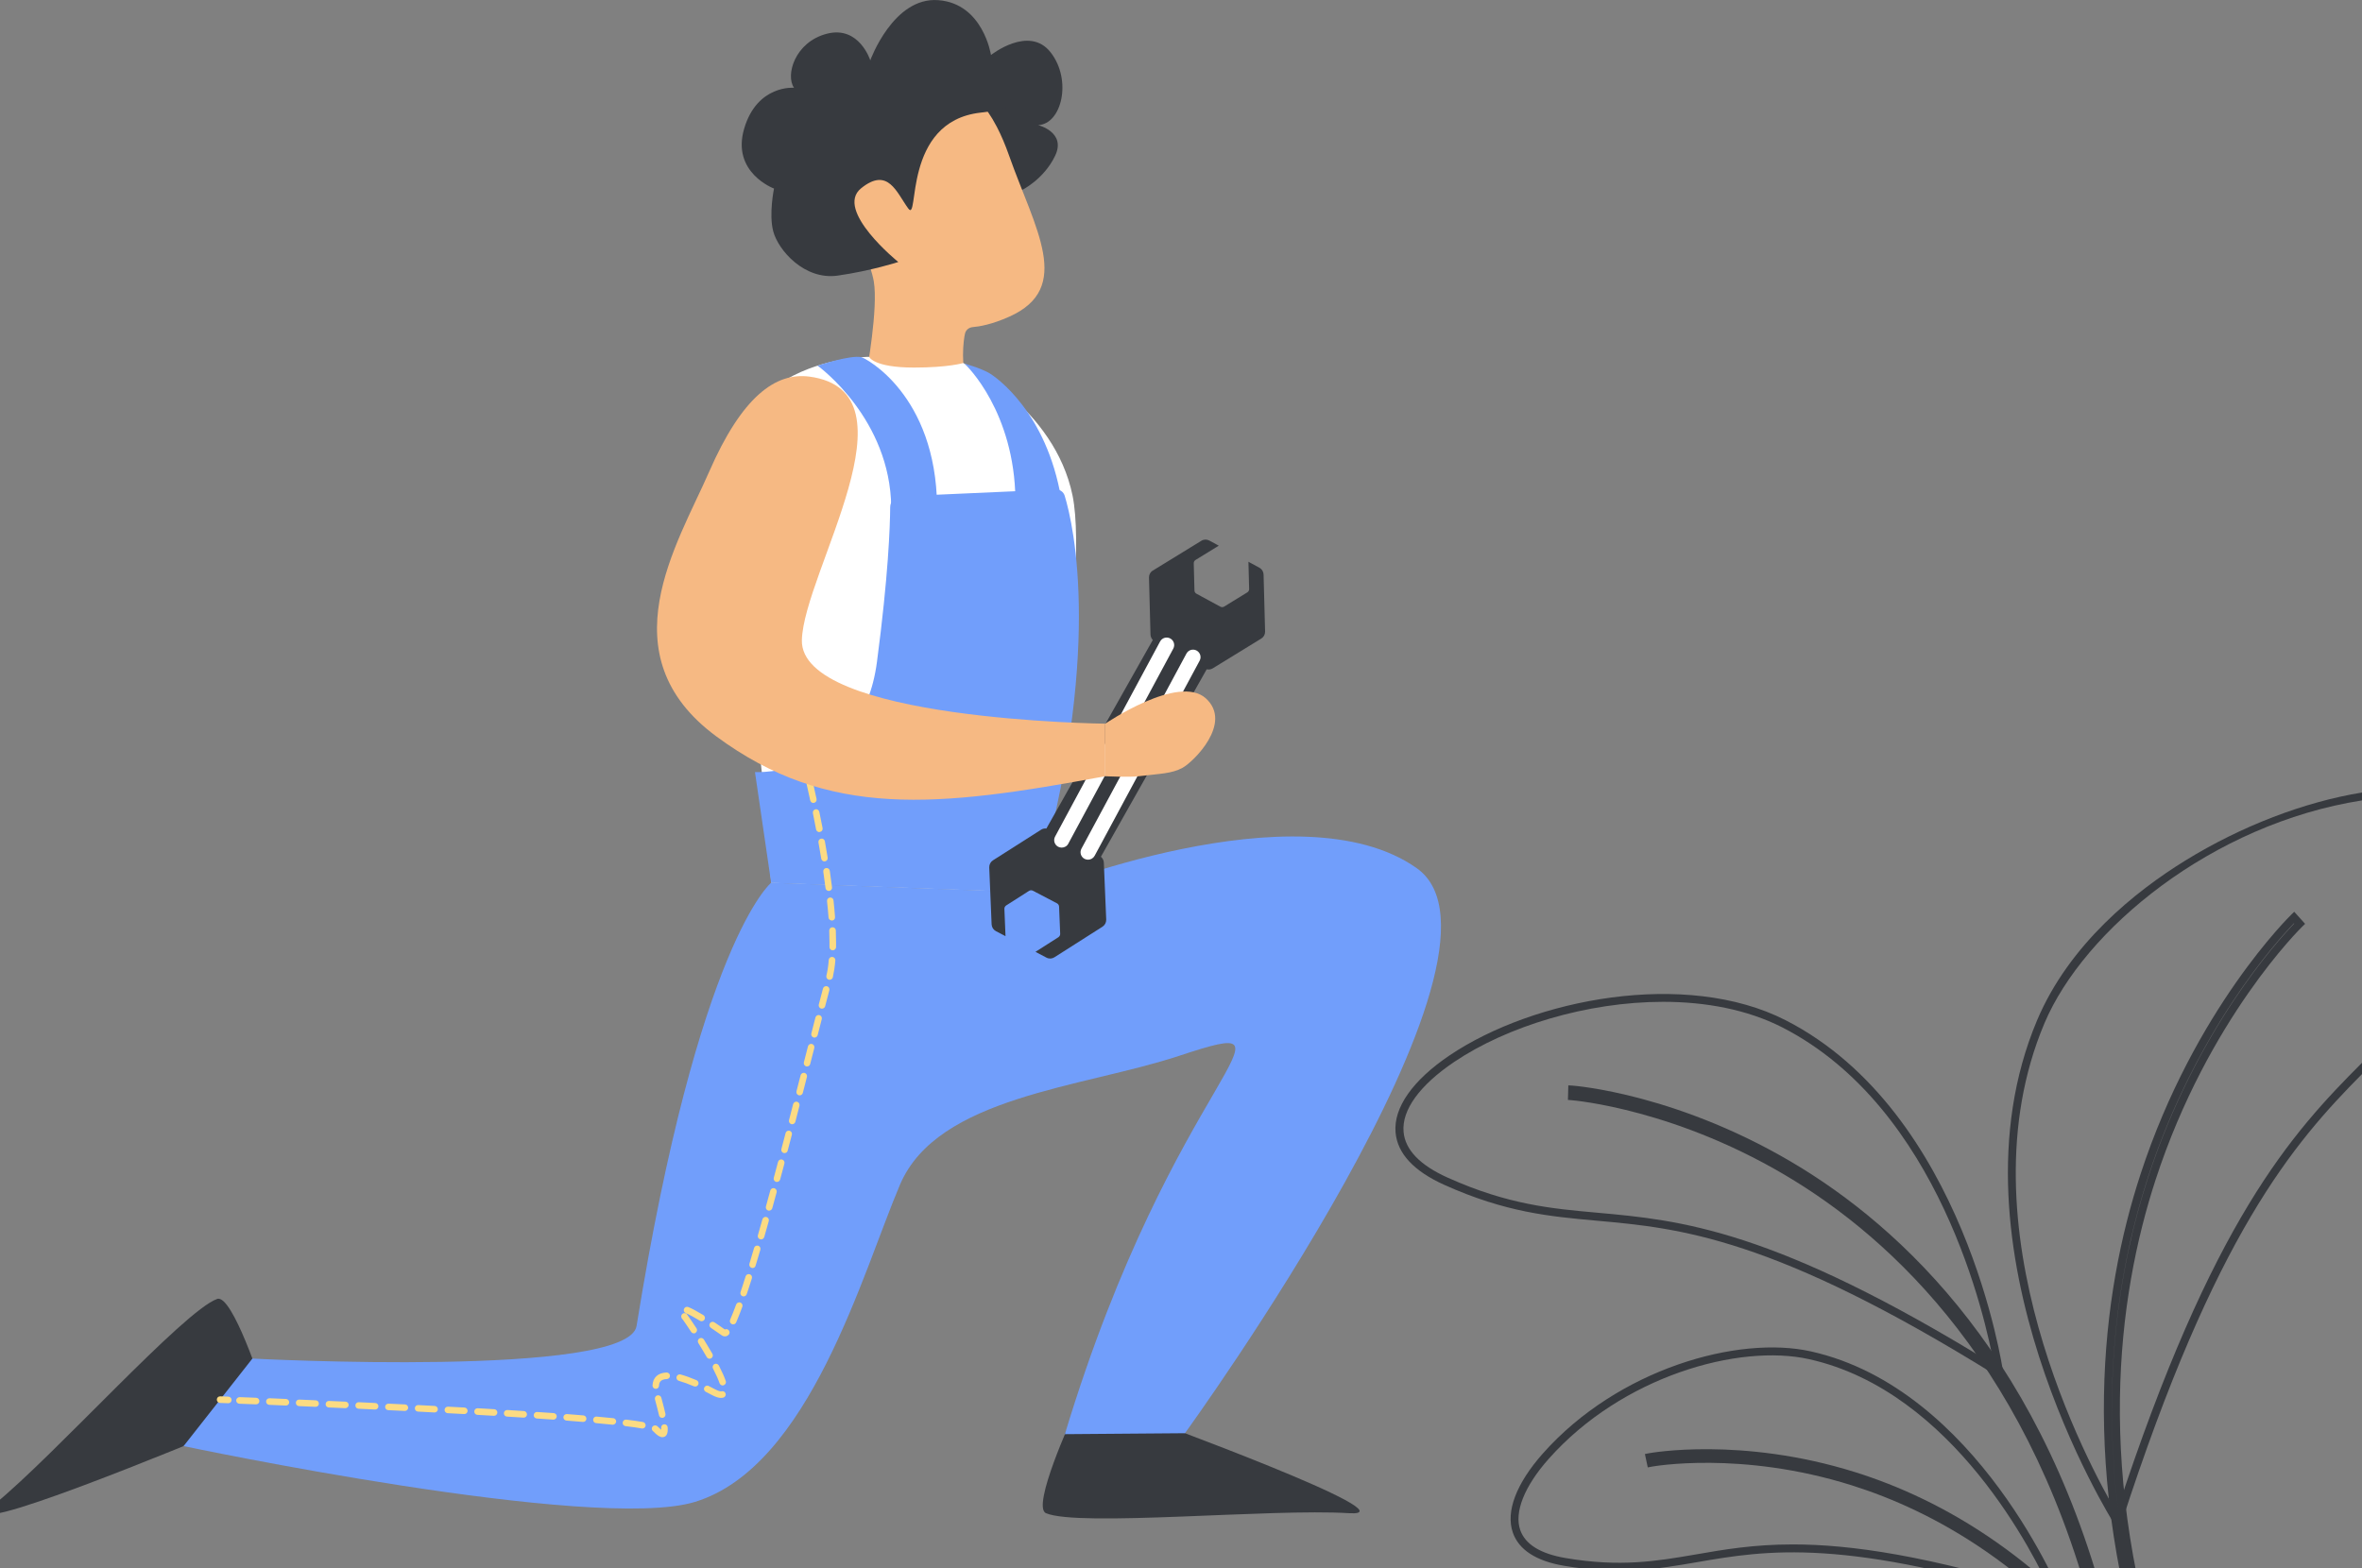 <svg width="375" height="249" viewBox="0 0 375 249" fill="none" xmlns="http://www.w3.org/2000/svg">
<rect x="0" y="0" width="375" height="249" fill="#808080" stroke="none"/>
<g clip-path="url(#clip0_382_4231)">
<path d="M336.03 240.169C331.847 233.049 310.969 194.776 324.577 162.511C330.839 147.666 351.149 130.839 375.012 127.103V125.853C365.878 127.33 355.823 131.18 346.941 136.659C339.028 141.544 328.533 149.913 323.417 162.019C308.172 198.184 335.4 241.582 335.677 242.024L336.395 243.148L336.811 241.873C351.665 195.95 364.051 181.622 375.012 170.552V168.759C363.824 179.969 351.187 193.753 336.03 240.169Z" fill="#373A3F"/>
<path d="M342.229 187.353C350.595 161.716 365.374 147.287 365.526 147.136L365.966 146.707L364.24 144.788L363.774 145.242C363.623 145.394 348.428 160.201 339.848 186.432C333.624 205.455 329.957 233.769 341.687 268.987H344.346C332.54 234.097 336.118 206.111 342.229 187.353ZM337 244.814C333.145 220.843 336.37 201.176 341.057 186.836C348.693 163.483 361.607 149.307 364.19 146.631L364.228 146.669C361.708 149.269 348.705 163.47 341.045 186.962C336.37 201.277 333.158 220.906 337 244.814Z" fill="#373A3F"/>
<path d="M327.992 255.152L326.732 254.748C292.928 244.019 280.417 246.177 269.379 248.083C263.143 249.156 257.246 250.179 248.326 248.651C243.878 247.894 241.144 246.114 240.187 243.388C239.027 240.055 240.716 235.599 244.949 230.815C256.881 217.371 275.969 212.019 287.523 214.607C314.019 220.54 327.375 253.6 327.513 253.928L327.992 255.152ZM284.637 245.256C293.772 245.256 306.157 246.998 325.8 253.145C323.091 247.099 310.176 220.969 287.245 215.844C276.045 213.332 257.511 218.57 245.882 231.661C242.013 236.016 240.376 240.143 241.358 242.971C242.152 245.243 244.559 246.733 248.527 247.414C257.246 248.904 263.029 247.907 269.165 246.859C273.651 246.076 278.375 245.256 284.637 245.256Z" fill="#373A3F"/>
<path d="M294.579 233.794C276.41 228.088 261.934 230.752 261.782 230.777L261.152 230.903L261.606 233.024L262.211 232.91C262.349 232.885 276.372 230.323 294.012 235.877C306.762 239.891 323.52 248.904 338.11 268.987H340.73C325.586 247.528 307.934 237.985 294.579 233.794Z" fill="#373A3F"/>
<path d="M318.215 219.227L317.068 218.52C281.488 196.366 266.595 195.028 253.454 193.842C246.045 193.173 239.053 192.541 229.313 188.161C224.463 185.977 221.854 183.175 221.565 179.83C221.224 175.891 224.286 171.549 230.157 167.585C243.475 158.61 267.641 153.927 283.478 162.006C311.978 176.56 317.963 217.472 318.026 217.889L318.215 219.227ZM264.05 159.09C251.942 159.09 239.229 163.003 230.876 168.633C225.395 172.332 222.535 176.27 222.837 179.729C223.077 182.582 225.433 185.031 229.842 187.012C239.393 191.304 246.285 191.923 253.58 192.579C266.708 193.766 281.588 195.104 316.564 216.702C315.267 209.52 307.921 175.891 282.924 163.129C277.38 160.314 270.803 159.09 264.05 159.09Z" fill="#373A3F"/>
<path d="M334.089 264.241L333.963 263.635C324.753 220.123 302.276 198.26 285.04 187.593C266.455 176.081 249.698 174.73 249.534 174.718L248.93 174.667L248.993 172.357L249.648 172.395C249.812 172.408 266.859 173.645 286.161 185.573C303.8 196.493 326.794 218.81 336.193 263.168L336.332 263.799L334.089 264.241Z" fill="#373A3F"/>
<path d="M138.168 9.581C138.168 9.581 141.822 -0.53 148.966 0.025C156.11 0.568 157.332 8.735 157.332 8.735C157.332 8.735 163.379 3.926 166.806 8.319C170.233 12.711 168.57 19.705 164.816 19.869C164.816 19.869 169.301 20.967 167.525 24.716C165.748 28.465 162.271 30.169 162.271 30.169L138.168 9.581Z" fill="#373A3F"/>
<path d="M160.218 24.741C164.301 36.317 170.462 45.734 160.231 50.291C157.472 51.528 155.494 51.856 154.448 51.944C153.868 51.995 153.377 52.361 153.226 52.904C152.936 53.914 152.47 58.71 153.705 60.553C153.705 60.553 149.748 65.098 137.59 59.152C137.59 59.152 139.455 48.902 138.724 44.673C137.804 39.372 129.652 23.315 135.095 19.818C140.085 16.612 150.819 5.857 158.266 20.147C158.946 21.459 159.601 22.987 160.218 24.741Z" fill="#F6B983"/>
<path d="M155.67 17.887C173.485 15.867 138.169 9.581 138.169 9.581C138.169 9.581 136.418 4.039 131.29 5.352C126.174 6.665 124.675 11.967 126.061 13.936C126.061 13.936 120.215 13.418 118.148 20.424C116.082 27.43 122.886 29.942 122.886 29.942C122.886 29.942 122.042 33.994 122.76 36.721C123.541 39.713 127.699 44.522 133.003 43.765C138.308 43.007 142.617 41.606 142.617 41.606C142.617 41.606 132.424 33.376 136.707 29.904C140.991 26.433 142.352 30.586 144.191 33.098C146.018 35.61 143.146 19.301 155.67 17.887Z" fill="#373A3F"/>
<path d="M137.992 56.666C137.992 56.666 110.273 56.489 115.703 85.939C121.133 115.389 122.431 140.18 122.431 140.18L164.35 141.733C164.35 141.733 173.131 92.654 170.284 78.706C167.436 64.757 152.934 57.65 152.934 57.65C152.934 57.65 150.566 58.37 145.123 58.37C138.659 58.37 137.992 56.666 137.992 56.666Z" fill="white"/>
<path d="M141.495 80.523C141.344 66.638 130.231 58.37 129.803 58.067C129.803 58.067 134.994 56.337 136.745 56.716C137.4 56.855 148.588 62.687 148.777 80.448L141.495 80.523Z" fill="#719EFB"/>
<path d="M161.213 79.349C161.062 65.464 153.527 58.054 153.111 57.751C153.111 57.751 155.379 58.332 156.954 59.19C158.088 59.809 166.164 65.413 168.495 79.261L161.213 79.349Z" fill="#719EFB"/>
<path d="M119.861 122.609C119.861 122.609 136.795 123.543 139.227 105.126C141.028 91.493 141.306 83.666 141.331 80.523C141.343 79.602 142.062 78.857 142.981 78.819L167.613 77.721C168.268 77.696 168.848 78.112 169.037 78.731C170.461 83.439 175.185 103.927 164.35 141.746L122.432 140.193L119.861 122.609Z" fill="#719EFB"/>
<path d="M170.271 225.008C170.271 225.008 163.707 239.285 166.063 240.295C171.267 242.517 201.808 239.525 214.155 240.295C224.915 240.964 181.195 225.008 181.195 225.008H170.271Z" fill="#373A3F"/>
<path d="M41.707 220.375C41.707 220.375 36.882 205.417 34.475 206.275C29.146 208.169 8.697 231.093 -0.916 238.906C-9.295 245.71 33.669 227.785 33.669 227.785L41.707 220.375Z" fill="#373A3F"/>
<path d="M164.351 141.733C164.351 141.733 206.181 124.616 224.916 137.858C243.652 151.099 188.126 227.596 188.126 227.596L169.063 227.747C186.413 170.4 208.915 160.504 187.143 167.686C171.873 172.723 148.854 174.124 142.894 188.111C136.935 202.097 128.556 232.936 110.337 238.502C94.336 243.4 29.146 229.641 29.146 229.641L40.07 215.743C40.07 215.743 99.716 218.873 101.064 210.567C110.892 149.572 122.433 140.18 122.433 140.18L164.351 141.733Z" fill="#719EFB"/>
<path d="M128.088 122.899C127.848 122.899 127.634 122.735 127.584 122.495C127.395 121.687 127.281 121.246 127.281 121.233C127.206 120.955 127.382 120.665 127.659 120.602C127.936 120.526 128.226 120.703 128.289 120.981C128.289 120.981 128.403 121.435 128.604 122.256C128.667 122.533 128.503 122.811 128.214 122.887C128.163 122.899 128.125 122.899 128.088 122.899Z" fill="#FCDB83"/>
<path d="M105.17 228.227C104.767 228.227 104.339 227.949 103.734 227.318C103.494 227.167 103.406 226.851 103.557 226.599C103.709 226.359 104.024 226.283 104.275 226.422C104.351 226.472 104.427 226.523 104.477 226.586C104.704 226.813 104.868 226.965 104.981 227.053C104.981 227.041 104.981 227.028 104.981 227.003C104.981 226.927 104.981 226.839 104.968 226.738C104.943 226.447 105.157 226.195 105.447 226.182C105.737 226.157 105.989 226.372 106.002 226.662C106.014 226.788 106.014 226.902 106.014 227.003C106.027 228.101 105.435 228.227 105.17 228.227ZM101.982 226.851C101.957 226.851 101.919 226.851 101.894 226.839C101.214 226.712 100.344 226.599 99.311 226.473C99.022 226.435 98.82 226.182 98.858 225.892C98.896 225.602 99.16 225.4 99.437 225.437C100.483 225.564 101.365 225.69 102.071 225.816C102.348 225.867 102.537 226.132 102.499 226.422C102.449 226.674 102.234 226.851 101.982 226.851ZM97.295 226.245C97.283 226.245 97.258 226.245 97.245 226.245C96.426 226.157 95.557 226.081 94.637 225.993C94.347 225.968 94.146 225.715 94.171 225.425C94.196 225.134 94.448 224.92 94.738 224.958C95.67 225.046 96.54 225.122 97.358 225.21C97.648 225.235 97.85 225.501 97.825 225.778C97.774 226.043 97.547 226.245 97.295 226.245ZM92.583 225.803C92.571 225.803 92.558 225.803 92.545 225.803C91.701 225.728 90.832 225.665 89.925 225.589C89.635 225.564 89.421 225.311 89.446 225.033C89.471 224.743 89.723 224.541 90 224.554C90.907 224.617 91.777 224.693 92.621 224.768C92.911 224.794 93.125 225.046 93.1 225.336C93.075 225.602 92.848 225.803 92.583 225.803ZM87.871 225.437C87.859 225.437 87.846 225.437 87.833 225.437C86.977 225.374 86.107 225.311 85.213 225.261C84.923 225.235 84.709 224.996 84.734 224.705C84.759 224.415 85.011 224.2 85.288 224.226C86.183 224.289 87.052 224.352 87.909 224.402C88.199 224.428 88.413 224.667 88.388 224.958C88.362 225.235 88.136 225.437 87.871 225.437ZM105.132 225.16C104.893 225.16 104.679 224.996 104.628 224.756C104.477 224.087 104.276 223.291 103.986 222.231C103.91 221.953 104.074 221.663 104.351 221.587C104.628 221.512 104.918 221.676 104.994 221.953C105.283 223.026 105.498 223.834 105.649 224.516C105.712 224.794 105.535 225.071 105.258 225.147C105.208 225.147 105.17 225.16 105.132 225.16ZM83.146 225.122C83.134 225.122 83.121 225.122 83.109 225.122C82.252 225.071 81.37 225.008 80.488 224.958C80.198 224.945 79.984 224.693 79.996 224.402C80.009 224.112 80.261 223.897 80.551 223.91C81.433 223.96 82.315 224.024 83.171 224.074C83.461 224.087 83.675 224.339 83.663 224.63C83.65 224.907 83.424 225.122 83.146 225.122ZM78.434 224.831C78.421 224.831 78.409 224.831 78.409 224.831C77.54 224.781 76.67 224.731 75.788 224.68C75.498 224.667 75.284 224.415 75.297 224.125C75.309 223.834 75.549 223.62 75.851 223.632C76.733 223.683 77.603 223.733 78.472 223.784C78.762 223.796 78.976 224.049 78.963 224.339C78.938 224.617 78.711 224.831 78.434 224.831ZM73.722 224.554C73.709 224.554 73.697 224.554 73.697 224.554C72.827 224.503 71.958 224.453 71.076 224.415C70.786 224.402 70.572 224.15 70.585 223.872C70.597 223.582 70.837 223.367 71.126 223.38C71.996 223.43 72.878 223.468 73.747 223.519C74.037 223.531 74.251 223.784 74.239 224.074C74.226 224.339 73.987 224.554 73.722 224.554ZM68.997 224.301C68.984 224.301 68.984 224.301 68.972 224.301C68.103 224.251 67.221 224.213 66.351 224.162C66.061 224.15 65.847 223.897 65.86 223.62C65.873 223.329 66.112 223.115 66.402 223.127C67.271 223.178 68.153 223.216 69.022 223.266C69.312 223.279 69.526 223.531 69.514 223.809C69.501 224.087 69.274 224.301 68.997 224.301ZM64.285 224.061C64.272 224.061 64.272 224.061 64.26 224.061L61.639 223.935C61.349 223.923 61.135 223.683 61.148 223.392C61.16 223.102 61.412 222.888 61.689 222.9L64.31 223.026C64.6 223.039 64.814 223.291 64.802 223.569C64.789 223.847 64.549 224.061 64.285 224.061ZM59.56 223.834C59.547 223.834 59.547 223.834 59.535 223.834L56.914 223.708C56.624 223.695 56.41 223.456 56.423 223.165C56.435 222.875 56.675 222.66 56.965 222.673L59.585 222.799C59.875 222.812 60.089 223.052 60.077 223.342C60.064 223.62 59.837 223.834 59.56 223.834ZM54.835 223.62C54.823 223.62 54.823 223.62 54.81 223.62L52.19 223.506C51.9 223.493 51.685 223.254 51.698 222.963C51.711 222.673 51.963 222.446 52.24 222.471L54.861 222.585C55.15 222.597 55.364 222.837 55.352 223.127C55.339 223.392 55.112 223.62 54.835 223.62ZM50.111 223.405C50.098 223.405 50.098 223.405 50.085 223.405L47.465 223.291C47.175 223.279 46.961 223.039 46.973 222.749C46.986 222.458 47.213 222.244 47.515 222.256L50.136 222.37C50.426 222.383 50.64 222.622 50.627 222.913C50.627 223.19 50.388 223.405 50.111 223.405ZM45.398 223.203C45.386 223.203 45.386 223.203 45.373 223.203L42.752 223.089C42.463 223.077 42.236 222.837 42.248 222.547C42.261 222.256 42.488 222.042 42.79 222.042L45.411 222.155C45.701 222.168 45.915 222.408 45.915 222.698C45.902 222.989 45.676 223.203 45.398 223.203ZM40.661 223.014C40.648 223.014 40.648 223.014 40.636 223.014L38.002 222.913C37.713 222.9 37.486 222.66 37.498 222.37C37.511 222.08 37.763 221.878 38.04 221.865L40.674 221.966C40.963 221.979 41.19 222.218 41.178 222.509C41.178 222.787 40.938 223.014 40.661 223.014ZM114.456 221.991C114.065 221.991 113.586 221.827 112.969 221.499C112.654 221.335 112.352 221.171 112.049 221.019C111.797 220.893 111.684 220.577 111.823 220.325C111.949 220.073 112.264 219.959 112.516 220.098C112.831 220.262 113.146 220.413 113.46 220.59C114.242 221.007 114.506 220.944 114.519 220.944C114.783 220.855 115.086 220.981 115.187 221.259C115.287 221.524 115.161 221.815 114.884 221.928C114.746 221.966 114.607 221.991 114.456 221.991ZM104.112 220.552C104.099 220.552 104.099 220.552 104.087 220.552C103.797 220.54 103.583 220.287 103.595 220.009C103.658 218.747 104.452 218.015 105.825 217.952C106.115 217.952 106.354 218.166 106.367 218.457C106.38 218.747 106.153 218.987 105.863 219C104.817 219.037 104.653 219.568 104.628 220.06C104.616 220.338 104.389 220.552 104.112 220.552ZM110.374 220.186C110.311 220.186 110.235 220.174 110.172 220.148C109.29 219.77 108.484 219.479 107.778 219.277C107.501 219.202 107.337 218.911 107.413 218.634C107.488 218.356 107.778 218.192 108.055 218.267C108.799 218.469 109.655 218.785 110.588 219.176C110.852 219.29 110.978 219.593 110.865 219.858C110.764 220.073 110.575 220.186 110.374 220.186ZM114.733 220.009C114.519 220.009 114.317 219.871 114.242 219.656C114.027 219.037 113.675 218.242 113.196 217.321C113.07 217.068 113.171 216.753 113.423 216.614C113.675 216.488 113.99 216.589 114.128 216.841C114.62 217.813 114.998 218.634 115.224 219.303C115.325 219.58 115.174 219.871 114.909 219.972C114.846 220.009 114.796 220.009 114.733 220.009ZM112.654 215.768C112.478 215.768 112.301 215.68 112.201 215.503C111.797 214.796 111.344 214.051 110.865 213.269C110.714 213.029 110.789 212.701 111.029 212.549C111.268 212.398 111.596 212.473 111.747 212.713C112.238 213.508 112.692 214.266 113.108 214.985C113.246 215.238 113.158 215.553 112.919 215.692C112.831 215.743 112.742 215.768 112.654 215.768ZM115.073 212.221C114.922 212.221 114.771 212.17 114.632 212.082C114.103 211.703 113.46 211.262 112.856 210.858C112.616 210.694 112.553 210.378 112.705 210.138C112.868 209.898 113.183 209.835 113.423 209.987C113.99 210.365 114.569 210.757 115.073 211.123C115.287 211.022 115.552 211.06 115.703 211.249C115.892 211.464 115.88 211.792 115.653 211.981C115.489 212.145 115.287 212.221 115.073 212.221ZM110.172 211.741C110.008 211.741 109.832 211.653 109.731 211.501C109.24 210.744 108.748 210.037 108.358 209.482L108.307 209.469L108.207 209.28C108.081 209.027 108.181 208.712 108.433 208.585C108.572 208.51 108.723 208.51 108.862 208.573L108.988 208.611L109.088 208.75C109.504 209.33 110.033 210.1 110.575 210.933C110.739 211.173 110.663 211.501 110.424 211.653C110.374 211.716 110.273 211.741 110.172 211.741ZM116.396 210.315C116.321 210.315 116.258 210.302 116.182 210.264C115.917 210.151 115.804 209.835 115.917 209.57C116.195 208.939 116.522 208.118 116.875 207.159C116.976 206.894 117.266 206.742 117.543 206.843C117.807 206.944 117.958 207.235 117.858 207.512C117.492 208.51 117.165 209.343 116.875 209.999C116.787 210.201 116.598 210.315 116.396 210.315ZM111.382 209.81C111.293 209.81 111.193 209.785 111.117 209.734C110.159 209.153 109.391 208.737 108.887 208.535C108.622 208.434 108.484 208.131 108.597 207.853C108.698 207.588 109 207.449 109.277 207.563C109.844 207.79 110.651 208.219 111.671 208.838C111.911 208.989 111.999 209.305 111.848 209.557C111.734 209.722 111.558 209.81 111.382 209.81ZM118.059 205.871C118.009 205.871 117.946 205.859 117.895 205.846C117.618 205.758 117.48 205.455 117.568 205.19C117.82 204.432 118.097 203.599 118.374 202.69C118.462 202.413 118.752 202.261 119.029 202.35C119.307 202.438 119.458 202.728 119.37 203.006C119.08 203.915 118.815 204.761 118.551 205.518C118.475 205.733 118.273 205.871 118.059 205.871ZM119.483 201.365C119.433 201.365 119.382 201.352 119.332 201.34C119.055 201.251 118.903 200.961 118.979 200.683C119.218 199.875 119.47 199.03 119.722 198.171C119.798 197.894 120.088 197.742 120.365 197.818C120.642 197.894 120.793 198.184 120.718 198.462C120.466 199.333 120.214 200.178 119.962 200.986C119.911 201.214 119.71 201.365 119.483 201.365ZM120.819 196.821C120.768 196.821 120.718 196.808 120.68 196.795C120.403 196.72 120.239 196.429 120.327 196.152C120.567 195.331 120.806 194.485 121.045 193.627C121.121 193.349 121.411 193.185 121.688 193.261C121.965 193.337 122.129 193.627 122.053 193.905C121.814 194.763 121.575 195.609 121.335 196.442C121.26 196.669 121.045 196.821 120.819 196.821ZM122.104 192.251C122.053 192.251 122.015 192.251 121.965 192.238C121.688 192.163 121.524 191.872 121.6 191.595C121.826 190.762 122.066 189.916 122.293 189.057C122.368 188.78 122.658 188.616 122.935 188.691C123.212 188.767 123.376 189.057 123.301 189.335C123.074 190.193 122.834 191.039 122.608 191.872C122.532 192.1 122.33 192.251 122.104 192.251ZM123.351 187.694C123.301 187.694 123.263 187.694 123.212 187.681C122.935 187.606 122.771 187.315 122.847 187.038C123.074 186.192 123.301 185.346 123.527 184.5C123.603 184.223 123.88 184.059 124.17 184.134C124.447 184.21 124.611 184.488 124.535 184.778C124.309 185.624 124.082 186.482 123.855 187.315C123.779 187.53 123.578 187.694 123.351 187.694ZM124.561 183.112C124.523 183.112 124.472 183.112 124.422 183.099C124.145 183.024 123.981 182.746 124.057 182.468C124.283 181.622 124.498 180.777 124.724 179.931C124.8 179.653 125.077 179.489 125.354 179.565C125.632 179.641 125.795 179.918 125.72 180.196C125.493 181.042 125.279 181.887 125.052 182.733C125.014 182.948 124.8 183.112 124.561 183.112ZM125.77 178.53C125.732 178.53 125.682 178.53 125.644 178.517C125.367 178.441 125.203 178.164 125.266 177.886C125.493 177.028 125.707 176.182 125.921 175.336C125.997 175.058 126.274 174.894 126.551 174.957C126.828 175.033 126.992 175.311 126.929 175.588C126.715 176.434 126.488 177.28 126.274 178.138C126.211 178.378 125.997 178.53 125.77 178.53ZM126.954 173.947C126.917 173.947 126.866 173.947 126.828 173.935C126.551 173.859 126.387 173.581 126.45 173.304L127.106 170.754C127.181 170.476 127.458 170.312 127.736 170.375C128.013 170.451 128.177 170.729 128.114 171.006L127.458 173.556C127.395 173.783 127.181 173.947 126.954 173.947ZM128.126 169.353C128.088 169.353 128.038 169.353 128 169.34C127.723 169.264 127.559 168.987 127.622 168.709L128.277 166.159C128.353 165.881 128.63 165.717 128.907 165.78C129.185 165.856 129.348 166.134 129.285 166.411L128.63 168.961C128.58 169.201 128.366 169.353 128.126 169.353ZM129.311 164.77C129.273 164.77 129.222 164.77 129.185 164.758C128.907 164.682 128.744 164.404 128.807 164.127L129.462 161.577C129.537 161.299 129.815 161.135 130.092 161.198C130.369 161.274 130.533 161.551 130.47 161.829L129.815 164.379C129.752 164.619 129.537 164.77 129.311 164.77ZM130.495 160.176C130.457 160.176 130.407 160.176 130.369 160.163C130.092 160.087 129.928 159.809 129.991 159.532C130.243 158.572 130.47 157.714 130.659 156.982C130.734 156.704 131.024 156.54 131.301 156.616C131.578 156.692 131.742 156.982 131.667 157.26C131.465 157.992 131.251 158.85 130.999 159.809C130.936 160.024 130.722 160.176 130.495 160.176ZM131.717 155.593C131.679 155.593 131.641 155.593 131.591 155.581C131.314 155.518 131.137 155.227 131.2 154.95C131.377 154.23 131.503 153.384 131.578 152.438C131.604 152.147 131.856 151.933 132.145 151.958C132.435 151.983 132.649 152.236 132.624 152.526C132.536 153.523 132.397 154.419 132.221 155.202C132.158 155.429 131.944 155.593 131.717 155.593ZM132.208 150.91C131.906 150.91 131.679 150.67 131.692 150.38C131.692 150.153 131.692 149.938 131.692 149.711C131.692 149.092 131.679 148.449 131.654 147.792C131.641 147.502 131.868 147.262 132.158 147.249C132.46 147.249 132.687 147.464 132.7 147.754C132.725 148.436 132.738 149.092 132.738 149.724C132.738 149.963 132.738 150.191 132.738 150.418C132.725 150.683 132.498 150.91 132.208 150.91ZM132.057 146.176C131.793 146.176 131.553 145.962 131.541 145.697C131.478 144.876 131.402 144.005 131.301 143.096C131.276 142.806 131.478 142.554 131.767 142.528C132.057 142.503 132.309 142.705 132.334 142.995C132.435 143.904 132.511 144.801 132.574 145.634C132.599 145.924 132.385 146.176 132.095 146.189C132.082 146.176 132.07 146.176 132.057 146.176ZM131.578 141.481C131.314 141.481 131.1 141.291 131.062 141.026C130.961 140.193 130.835 139.322 130.709 138.438C130.671 138.148 130.86 137.883 131.15 137.845C131.44 137.807 131.704 137.997 131.742 138.287C131.868 139.183 131.994 140.067 132.095 140.9C132.133 141.19 131.931 141.443 131.641 141.481C131.616 141.481 131.604 141.481 131.578 141.481ZM130.898 136.797C130.646 136.797 130.432 136.621 130.382 136.356C130.243 135.485 130.092 134.614 129.941 133.78C129.89 133.503 130.079 133.225 130.356 133.175C130.634 133.124 130.911 133.313 130.961 133.591C131.112 134.437 131.263 135.308 131.402 136.192C131.452 136.482 131.251 136.747 130.974 136.785C130.948 136.797 130.923 136.797 130.898 136.797ZM130.079 132.139C129.84 132.139 129.613 131.963 129.563 131.71C129.386 130.814 129.222 129.956 129.059 129.135C128.996 128.857 129.185 128.58 129.462 128.517C129.739 128.453 130.016 128.643 130.079 128.921C130.243 129.741 130.419 130.612 130.596 131.508C130.646 131.786 130.47 132.064 130.18 132.114C130.142 132.139 130.104 132.139 130.079 132.139ZM129.134 127.507C128.895 127.507 128.681 127.343 128.63 127.09C128.429 126.143 128.24 125.285 128.063 124.528C128 124.25 128.177 123.972 128.454 123.909C128.731 123.846 129.008 124.023 129.071 124.3C129.248 125.058 129.437 125.916 129.638 126.876C129.701 127.153 129.525 127.431 129.235 127.494C129.21 127.507 129.172 127.507 129.134 127.507Z" fill="#FCDB83"/>
<path d="M36.251 222.837C36.239 222.837 36.239 222.837 36.226 222.837L34.928 222.787C34.639 222.774 34.412 222.534 34.424 222.244C34.437 221.953 34.664 221.726 34.966 221.739L36.264 221.789C36.554 221.802 36.78 222.042 36.768 222.332C36.755 222.622 36.528 222.837 36.251 222.837Z" fill="#FCDB83"/>
<path d="M182.418 91.72L182.657 100.771C182.67 101.099 182.808 101.402 183.023 101.629L166.127 131.571C165.837 131.534 165.535 131.597 165.283 131.761L157.647 136.621C157.269 136.861 157.043 137.29 157.055 137.744L157.433 146.795C157.458 147.249 157.71 147.653 158.114 147.868L159.638 148.663C159.638 148.663 159.638 148.663 159.638 148.651L159.462 144.333C159.449 144.119 159.562 143.917 159.739 143.791L163.38 141.468C163.556 141.354 163.796 141.342 163.985 141.443L167.815 143.45C168.004 143.551 168.13 143.74 168.143 143.967L168.319 148.284C168.332 148.499 168.218 148.701 168.042 148.827L164.401 151.15C164.401 151.15 164.401 151.15 164.388 151.15L166.139 152.071C166.543 152.286 167.021 152.261 167.399 152.021L175.035 147.161C175.413 146.921 175.639 146.492 175.627 146.038L175.249 136.987C175.236 136.621 175.06 136.28 174.783 136.053L191.578 106.287C191.905 106.363 192.245 106.312 192.535 106.136L200.246 101.402C200.637 101.162 200.863 100.746 200.851 100.291L200.611 91.24C200.599 90.786 200.347 90.369 199.944 90.155L198.205 89.208V89.221L198.318 93.538C198.318 93.752 198.218 93.954 198.029 94.068L194.349 96.328C194.16 96.441 193.934 96.441 193.745 96.34L189.952 94.282C189.763 94.181 189.637 93.98 189.637 93.765L189.524 89.448C189.524 89.233 189.625 89.031 189.814 88.918L193.493 86.658C193.493 86.658 193.493 86.658 193.505 86.658L191.993 85.838C191.59 85.623 191.111 85.636 190.733 85.876L183.023 90.609C182.632 90.836 182.405 91.266 182.418 91.72Z" fill="#373A3F"/>
<path d="M168.558 134.601C168.369 134.601 168.168 134.55 167.991 134.462C167.412 134.147 167.197 133.427 167.512 132.846L184.182 101.869C184.496 101.288 185.215 101.074 185.794 101.389C186.374 101.705 186.588 102.424 186.273 103.005L169.604 133.982C169.402 134.374 168.987 134.601 168.558 134.601Z" fill="white"/>
<path d="M172.742 136.52C172.553 136.52 172.351 136.469 172.175 136.381C171.595 136.065 171.381 135.346 171.696 134.765L188.365 103.788C188.68 103.207 189.398 102.992 189.978 103.308C190.557 103.624 190.772 104.343 190.457 104.924L173.788 135.901C173.573 136.292 173.17 136.52 172.742 136.52Z" fill="white"/>
<path d="M128.53 59.809C123.087 59.076 117.758 63.065 112.579 74.931C107.552 86.431 96.213 104.015 113.726 116.941C131.516 130.069 148.765 128.239 175.476 123.265V114.921C175.476 114.921 126.93 114.391 127.308 101.617C127.636 90.862 146.258 62.207 128.53 59.809Z" fill="#F6B983"/>
<path d="M175.475 114.921C175.475 114.921 187.142 106.969 191.451 110.907C195.76 114.833 189.46 120.993 187.746 121.927C186.033 122.861 184.244 122.849 180.792 123.265C179.204 123.455 175.475 123.265 175.475 123.265V114.921Z" fill="#F6B983"/>
</g>
<defs>
<clipPath id="clip0_382_4231">
<rect width="377" height="249" fill="white" transform="translate(-2)"/>
</clipPath>
</defs>
</svg>
